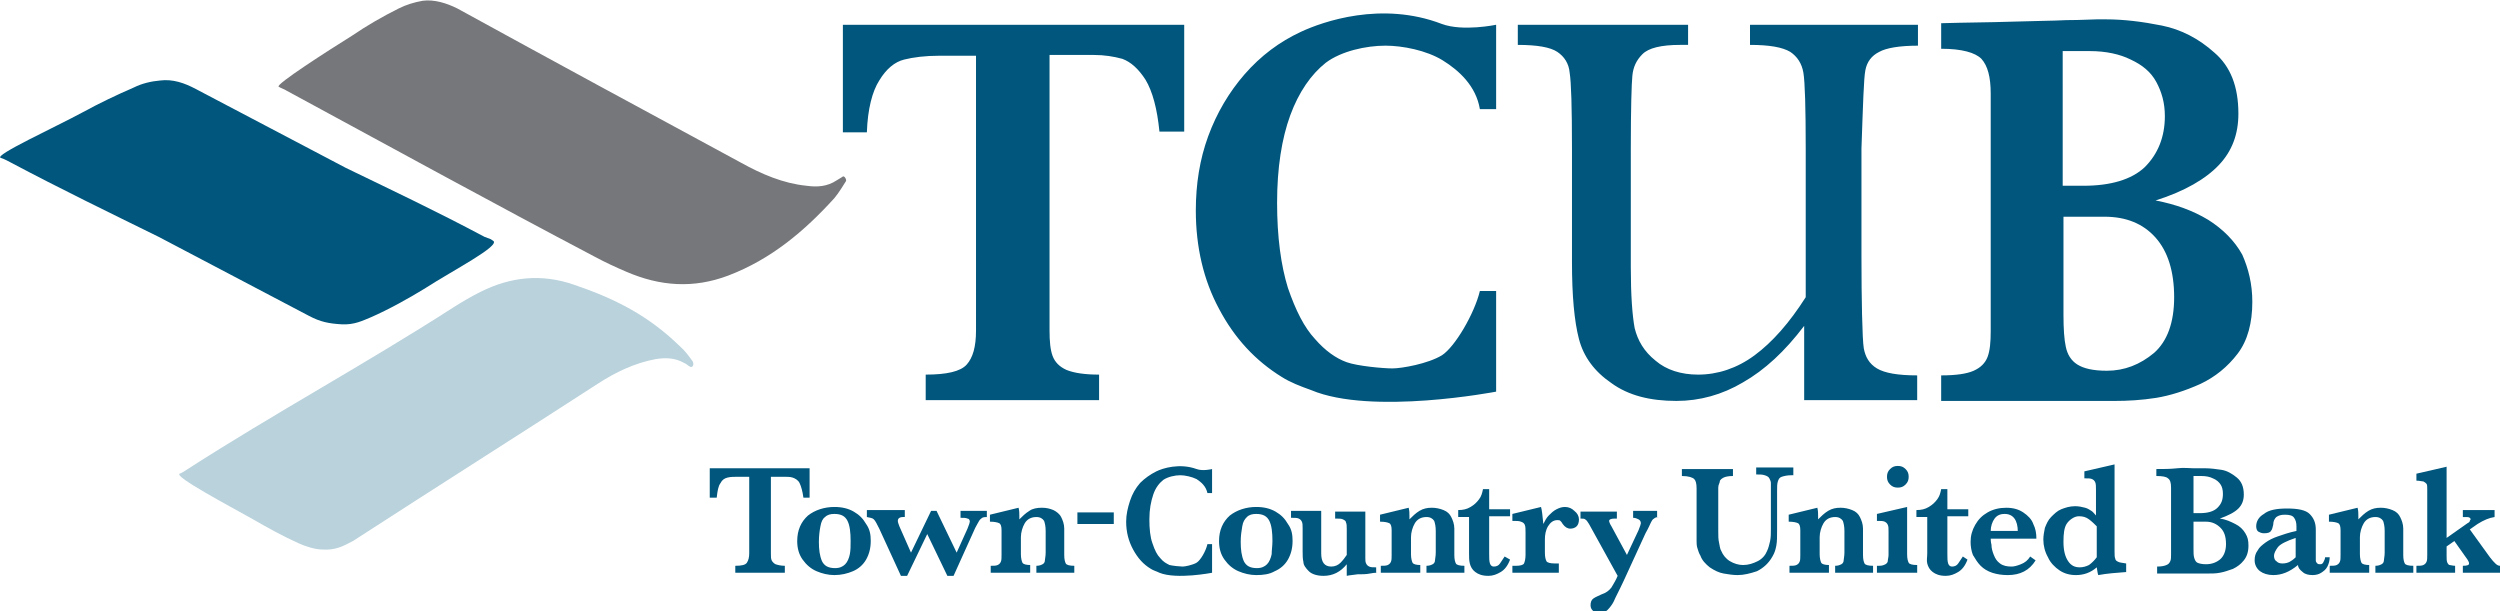 <svg id="PRINT_Artwork" xmlns="http://www.w3.org/2000/svg" viewBox="0 0 323 79"><style>.st0{fill:#76777a}.st1{fill:#b9d2dc}.st2{fill:#00567d}</style><path class="st0" d="M45.5 4.6c1.9-1.3 4-2.5 6-3.5 1-.5 2-.8 3.1-1 1.5-.2 3.1.3 4.5 1C71.3 7.8 83.5 14.4 95.7 21c2.7 1.5 5.5 2.7 8.5 3 1.4.2 2.7.1 3.9-.7.3-.2.7-.4.8-.5.2-.1.5.4.4.6-.2.3-.9 1.5-1.5 2.2-3.9 4.3-8.2 7.9-13.7 10-4.5 1.7-8.8 1.4-13.2-.5-1.4-.6-2.7-1.2-4-1.9-13.3-7-26.6-14.3-39.9-21.5-.3-.2-.7-.3-1-.5-.4-.3 6.3-4.6 9.5-6.6"/><path class="st1" d="M32.7 67.1c1.9 1.1 3.9 2.2 5.9 3.1.9.4 2.1.8 3.1.8 1.6.1 2.6-.4 3.9-1.1 10.5-6.8 21.1-13.5 31.6-20.3 2.3-1.5 4.8-2.7 7.5-3.2 1.2-.2 2.5-.2 3.7.5.3.1.4.3.8.5.3.1.5-.3.3-.7-.5-.7-1-1.4-1.7-2-4-3.9-8.3-6.1-13.6-7.9-4.3-1.5-8.3-1-12.1.9-1.2.6-2.4 1.3-3.5 2-11.5 7.4-23 13.6-34.5 21-.3.2-.6.4-.9.5-.7.4 6.3 4.1 9.5 5.9"/><path class="st2" d="M62.6 30.6c-6.4-3.4-11.5-5.8-17.9-8.9-6.5-3.4-12.9-6.8-19.4-10.2-1.5-.8-3-1.3-4.6-1.1-1.2.1-2.4.4-3.4.9-2.3 1-4.4 2-6.6 3.2C7.2 16.4-.9 20.1.1 20.4c.6.2.9.4 1.3.6 6.4 3.4 12.8 6.5 19.1 9.6C27 34 33.4 37.4 39.9 40.8c1.5.8 2.6 1 4.2 1.1 1.7.1 2.8-.5 3.8-.9 2.3-1 5-2.5 7.1-3.8 3.4-2.2 9.8-5.5 8.7-6.1l-.3-.2M231.5 61.4c-.6 0-1 .1-1.3.2-.3.1-.4.3-.5.6-.1.3-.1.7-.1 1.2v5c0 .9 0 1.6-.1 2.1s-.2.9-.5 1.4c-.5.9-1.2 1.5-2 1.9-.9.3-1.7.5-2.5.5-.6 0-1.2-.1-1.8-.2s-1.2-.4-1.8-.8c-.5-.4-1-.9-1.2-1.5-.2-.3-.3-.7-.4-1-.1-.3-.1-.7-.1-.9v-6.8c0-.6-.1-1-.3-1.2s-.7-.4-1.6-.4v-.9h6.6v.9c-.6 0-1 .1-1.2.2s-.5.3-.5.5-.2.4-.2.8v5.6c0 .6 0 1.1.1 1.5.1.4.1.8.3 1.1.2.5.6 1 1.1 1.3.5.3 1.1.5 1.7.5.7 0 1.3-.2 1.9-.5.6-.3 1-.8 1.2-1.3.2-.4.3-.9.4-1.3.1-.5.1-1 .1-1.6v-4.9-1c0-.2-.1-.4-.2-.6s-.3-.3-.6-.4c-.3-.1-.6-.1-1.1-.1v-.9h4.8v1zM242.1 74h-5v-.9c.4 0 .6-.1.8-.2.2-.1.3-.3.3-.5s.1-.5.1-1v-2.8c0-.6-.1-1-.2-1.3-.2-.3-.5-.5-1-.5-.7 0-1.2.3-1.5.8-.3.5-.5 1.2-.5 1.8v2.2c0 .5.1.9.2 1.1.1.2.5.3 1 .3v1h-5.1v-.9c.4 0 .7 0 .9-.1s.3-.2.4-.4c.1-.2.1-.5.1-.9v-3.2c0-.5-.1-.8-.3-.9s-.6-.2-1.2-.2v-.9l3.7-.9c.1.4.1.7.1 1.1v.4c.4-.4.8-.8 1.3-1.1s1-.4 1.6-.4c.5 0 1 .1 1.5.3s.8.5 1 .9c.2.4.4.9.4 1.5v3.4c0 .6.1.9.2 1.1.1.2.5.3 1.1.3v.9zM247.7 74h-5.2v-.9h.3c.4 0 .6-.1.8-.2s.3-.3.3-.4c0-.2.1-.5.1-.8v-3c0-.4 0-.7-.1-.9s-.2-.3-.4-.4c-.2-.1-.5-.1-1-.1v-.9l3.9-.9v6.1c0 .6.1.9.2 1.1s.5.3 1.1.3v1zm-1.1-12.4c0 .4-.1.7-.4 1-.3.3-.6.4-1 .4s-.7-.1-1-.4c-.3-.3-.4-.6-.4-1s.1-.7.4-1c.3-.3.6-.4 1-.4s.7.1 1 .4c.3.3.4.6.4 1zM254.2 72.3c-.3.8-.7 1.3-1.2 1.6s-1 .5-1.6.5c-.8 0-1.3-.2-1.7-.5-.4-.3-.6-.7-.7-1.1s0-.8 0-1.3v-4.7h-1.4v-.9c.6 0 1.1-.1 1.6-.4s.8-.6 1.1-1c.3-.4.4-.8.5-1.3h.8v2.6h2.7v.9h-2.7v4.8c0 .6 0 1 .1 1.3.1.3.3.4.5.4.3 0 .6-.1.8-.4l.6-.9.6.4zM263.1 69.6h-5.9c0 .1 0 .4.1.8 0 .4.1.8.3 1.3s.4.8.8 1.1.9.4 1.5.4c.3 0 .7-.1 1.2-.3.5-.2.9-.5 1.2-1l.7.5c-.8 1.3-2 1.9-3.6 1.9-.7 0-1.4-.1-2-.3-.6-.2-1.1-.5-1.5-.9-.4-.4-.7-.9-1-1.4-.2-.5-.3-1.1-.3-1.7 0-.8.2-1.5.6-2.2.4-.7.9-1.2 1.6-1.6.7-.4 1.5-.6 2.4-.6.9 0 1.6.2 2.2.6.6.4 1.1.9 1.3 1.5.3.6.4 1.2.4 1.9zm-2.4-.9c0-1.5-.6-2.3-1.7-2.3-.6 0-1 .2-1.3.6-.3.4-.5 1-.5 1.6h3.5zM274.8 73.9c-1.4.1-2.6.2-3.7.4-.1-.2-.1-.5-.2-1-.8.7-1.7 1-2.7 1-.8 0-1.5-.2-2.1-.6s-1.2-1-1.5-1.7c-.4-.7-.6-1.5-.6-2.3 0-.5.1-1 .2-1.5.2-.5.4-1 .8-1.4s.8-.8 1.3-1c.5-.2 1.1-.4 1.8-.4.5 0 .9.1 1.3.2s.6.3.8.4.4.4.6.6v-3.3c0-.4 0-.8-.1-1-.1-.2-.2-.3-.4-.4s-.5-.1-1-.1v-.9l3.9-.9v11.2c0 .5 0 .8.1 1 0 .2.2.3.4.4.2.1.5.1 1 .2v1.1zm-3.9-1.9v-4c-.3-.3-.6-.6-1-.9-.4-.3-.8-.4-1.3-.4-.3 0-.6.1-.9.3-.3.2-.5.4-.7.7-.3.5-.4 1.2-.4 2.3 0 1.1.2 1.9.6 2.5.4.6.9.8 1.5.8.4 0 .8-.1 1.2-.3.4-.3.7-.6 1-1z"/><g><path class="st2" d="M290.5 70.5c0 .8-.2 1.4-.6 1.9-.4.5-.8.8-1.4 1.1-.6.2-1.1.4-1.7.5-.5.1-1.1.1-1.6.1h-6.5v-.9c.6 0 1-.1 1.2-.2.3-.1.4-.3.5-.5.1-.2.1-.5.1-.9V63c0-.6-.1-1-.4-1.2-.2-.2-.7-.3-1.5-.3v-.9c.9 0 1.8 0 2.7-.1s1.5 0 2.1 0h1.5c.7 0 1.4.1 2.1.2.7.1 1.4.5 2 1s.9 1.2.9 2.2c0 .7-.2 1.3-.7 1.8-.5.5-1.3.9-2.4 1.3.8.1 1.4.4 2 .7.6.3 1 .7 1.3 1.2s.4.9.4 1.6zm-3.3-6.7c0-.5-.1-.9-.3-1.2-.2-.3-.5-.6-1-.8-.4-.2-.9-.3-1.5-.3h-1v4.8h.8c1 0 1.8-.2 2.3-.7s.7-1 .7-1.8zm.4 6.5c0-.9-.2-1.6-.7-2.1-.5-.5-1.1-.8-1.9-.8h-1.6v3.5c0 .5 0 .9.1 1.2s.2.5.4.6.6.2 1.1.2c.7 0 1.3-.2 1.8-.6.5-.4.8-1.1.8-2zM301 71.9c0 .5-.1.9-.3 1.3-.2.4-.5.6-.8.8-.3.2-.7.3-1.1.3-.5 0-1-.1-1.3-.4-.4-.3-.6-.6-.6-.9-1.1.9-2.1 1.3-3.2 1.3-.7 0-1.3-.2-1.7-.5s-.7-.8-.7-1.4c0-.5.1-.9.4-1.3.2-.4.6-.7 1-1s1-.6 1.6-.8c.6-.2 1.4-.5 2.4-.7V68c0-.5-.1-.8-.3-1.1-.2-.3-.6-.4-1.2-.4-.5 0-.8.1-1.1.3-.2.2-.4.5-.4 1-.1.3-.1.6-.3.8-.1.2-.4.3-.9.3-.3 0-.5-.1-.7-.2s-.3-.4-.3-.7c0-.6.3-1.2 1-1.6.6-.5 1.6-.7 3-.7s2.4.2 2.9.7c.5.5.8 1.1.8 2v4c0 .2.1.3.2.4.1.1.2.1.4.1s.3-.1.4-.3c.1-.2.2-.4.2-.6h.6zm-4.4.1v-2.5c-1.2.4-2 .8-2.3 1.2-.3.4-.5.8-.5 1.1 0 .3.1.6.3.7.2.2.4.3.8.3s.7-.1.9-.2c.2-.1.5-.3.8-.6z"/><path class="st2" d="M311.9 74h-5v-.9c.4 0 .6-.1.8-.2.2-.1.3-.3.3-.5s.1-.5.1-1v-2.8c0-.6-.1-1-.2-1.3-.2-.3-.5-.5-1-.5-.7 0-1.2.3-1.5.8-.3.5-.5 1.2-.5 1.8v2.2c0 .5.1.9.2 1.1.1.2.5.3 1 .3v1H301v-.9c.4 0 .7 0 .9-.1s.3-.2.4-.4c.1-.2.1-.5.1-.9v-3.2c0-.5-.1-.8-.3-.9s-.6-.2-1.2-.2v-.9l3.7-.9c.1.4.1.7.1 1.1v.4c.4-.4.8-.8 1.3-1.1s1-.4 1.6-.4c.5 0 1 .1 1.5.3s.8.5 1 .9c.2.4.4.9.4 1.5v3.4c0 .6.1.9.2 1.1.1.2.5.3 1.1.3v.9zM323 74h-4.8v-.9c.6 0 .8-.1.8-.3 0-.2-.1-.3-.2-.5l-1.7-2.4-1 .7v1.2c0 .4 0 .7.1.9s.2.3.3.3c.1 0 .4.1.7.1v.9h-5v-.9c.4 0 .7 0 .9-.1s.3-.2.4-.4c.1-.2.1-.5.1-.9v-8.5c0-.3 0-.6-.1-.7-.1-.1-.2-.2-.4-.3-.2 0-.5-.1-.9-.1v-.9l3.9-.9v9.2l2.7-1.9c.2-.1.3-.2.3-.3 0-.1.1-.1.1-.2 0-.2-.2-.3-.5-.3h-.5v-.9h4.1v.9c-.7.1-1.4.4-2.2.9l-1 .7 2.6 3.6c.3.4.5.6.7.8s.4.3.6.3v.9z"/></g><g><path class="st2" d="M104.7 64.3h-.9c-.1-.8-.3-1.5-.5-1.9s-.6-.6-.9-.7c-.3-.1-.7-.1-1.1-.1h-1.7v9.9c0 .4 0 .7.1.9.1.2.3.4.5.5.3.1.7.2 1.2.2v.9H95v-.9c.8 0 1.3-.1 1.5-.4s.3-.7.3-1.2v-9.9h-1.4c-.5 0-1 0-1.4.1s-.7.3-.9.7c-.3.4-.4 1-.5 1.9h-.9v-3.8h12.9v3.8z"/><path class="st2" d="M112.5 69.9c0 .9-.2 1.7-.6 2.4-.4.7-1 1.2-1.7 1.5s-1.5.5-2.4.5c-.8 0-1.6-.2-2.3-.5s-1.3-.8-1.8-1.5-.7-1.5-.7-2.4c0-1.4.5-2.5 1.4-3.3.9-.7 2.1-1.1 3.4-1.1 1 0 1.8.2 2.5.6.7.4 1.2.9 1.6 1.6.5.7.6 1.4.6 2.2zm-2.6 0c0-1.1-.1-2-.4-2.6s-.8-.9-1.7-.9c-.5 0-.9.1-1.2.4-.3.2-.5.6-.6 1.2-.1.5-.2 1.2-.2 2 0 1 .1 1.8.4 2.5.3.6.8.9 1.7.9.6 0 1-.2 1.3-.5.3-.3.5-.8.6-1.3s.1-1.1.1-1.7zM127.6 66.8c-.3 0-.5 0-.7.1-.1.1-.3.2-.4.4-.1.2-.3.5-.5.9l-2.8 6.2h-.8l-2.6-5.4-2.6 5.4h-.8l-2.8-6.1c-.3-.6-.5-1-.7-1.2s-.5-.2-.9-.3v-.9h4.9v.9h-.1-.1c-.5 0-.7.2-.7.5 0 .2.1.4.2.7l1.5 3.4 2.6-5.4h.7l2.6 5.4 1.4-3.1c.2-.5.3-.8.3-.9 0-.2-.1-.4-.3-.4-.2-.1-.5-.1-.9-.1V66h3.4v.8zM138.9 74h-5v-.9c.4 0 .6-.1.8-.2.2-.1.3-.3.3-.5s.1-.5.1-1v-2.8c0-.6-.1-1-.2-1.3-.2-.3-.5-.5-1-.5-.7 0-1.2.3-1.5.8-.3.5-.5 1.2-.5 1.8v2.2c0 .5.1.9.2 1.1.1.2.5.3 1 .3v1H128v-.9c.4 0 .7 0 .9-.1.2-.1.3-.2.4-.4.1-.2.1-.5.1-.9v-3.2c0-.5-.1-.8-.3-.9s-.6-.2-1.2-.2v-.9l3.7-.9c.1.4.1.7.1 1.1v.4c.4-.4.8-.8 1.3-1.1.4-.3 1-.4 1.6-.4.6 0 1 .1 1.5.3.4.2.8.5 1 .9.2.4.4.9.4 1.5v3.4c0 .6.1.9.2 1.1s.5.3 1.1.3v.9zM139.2 66.2h4.7v1.5h-4.7v-1.5zM167 69.9c0 .9-.2 1.7-.6 2.4s-1 1.2-1.7 1.5c-.7.4-1.5.5-2.4.5-.8 0-1.6-.2-2.3-.5-.7-.3-1.3-.8-1.8-1.5s-.7-1.5-.7-2.4c0-1.4.5-2.5 1.4-3.3.9-.7 2.1-1.1 3.4-1.1 1 0 1.8.2 2.5.6.7.4 1.2.9 1.6 1.6.5.7.6 1.4.6 2.2zm-2.6 0c0-1.1-.1-2-.4-2.6s-.8-.9-1.7-.9c-.5 0-.9.1-1.2.4s-.5.6-.6 1.2-.2 1.2-.2 2c0 1 .1 1.8.4 2.5.3.6.8.9 1.7.9.6 0 1-.2 1.3-.5.3-.3.5-.8.6-1.3 0-.5.1-1.1.1-1.7zM178 74c-.2 0-.5 0-1 .1s-1 .1-1.6.1c-.6.1-1 .1-1.4.2v-1.5c-.8 1-1.8 1.5-3 1.5-.8 0-1.5-.2-1.9-.6s-.7-.8-.7-1.2c-.1-.4-.1-.9-.1-1.4v-2.9c0-.4 0-.7-.1-.9s-.2-.3-.4-.4c-.2-.1-.5-.1-1-.1V66h3.9v5.5c0 1.1.4 1.7 1.3 1.7.5 0 .9-.2 1.2-.5s.6-.7.8-1v-3.3c0-.4 0-.7-.1-.9 0-.2-.2-.3-.4-.4-.2-.1-.5-.1-1-.1v-.9h3.9v6c0 .3 0 .5.1.7.1.2.2.3.4.4.2.1.5.1.9.1v.7zM189.3 74h-5v-.9c.4 0 .6-.1.8-.2.2-.1.3-.3.3-.5s.1-.5.1-1v-2.8c0-.6-.1-1-.2-1.3-.2-.3-.5-.5-1-.5-.7 0-1.2.3-1.5.8-.3.5-.5 1.2-.5 1.8v2.2c0 .5.1.9.2 1.1.1.2.5.3 1 .3v1h-5.1v-.9c.4 0 .7 0 .9-.1s.3-.2.4-.4c.1-.2.1-.5.1-.9v-3.2c0-.5-.1-.8-.3-.9s-.6-.2-1.2-.2v-.9l3.7-.9c.1.4.1.7.1 1.1v.4c.4-.4.8-.8 1.3-1.1s1-.4 1.6-.4c.5 0 1 .1 1.5.3s.8.5 1 .9c.2.4.4.9.4 1.5v3.4c0 .6.1.9.2 1.1.1.2.5.3 1.1.3v.9zM195.1 72.3c-.3.8-.7 1.3-1.2 1.6s-1 .5-1.6.5c-.8 0-1.3-.2-1.7-.5-.4-.3-.6-.7-.7-1.1s-.1-.8-.1-1.3v-4.7h-1.4v-.9c.6 0 1.1-.1 1.6-.4s.8-.6 1.1-1c.3-.4.4-.8.5-1.3h.8v2.6h2.7v.9h-2.7v4.8c0 .6 0 1 .1 1.3.1.3.3.4.5.4.3 0 .6-.1.8-.4l.6-.9.7.4zM204 67.1c0 .4-.1.7-.3.9-.2.2-.5.3-.8.3-.4 0-.7-.2-1-.6-.1-.2-.2-.3-.3-.4-.1-.1-.2-.1-.4-.1-.5 0-.9.3-1.2.8s-.4 1.1-.4 1.7v1.7c0 .6.1.9.2 1.1s.5.3 1.1.3h.5V74h-6v-.9h.5c.5 0 .9-.1 1-.3.1-.2.2-.6.2-1.1v-2.9c0-.4 0-.8-.1-1-.1-.2-.2-.3-.5-.4-.2-.1-.6-.1-1.1-.1v-.9l3.7-.9c.1.3.2 1.1.3 2.2.2-.4.4-.8.7-1.1.3-.3.6-.6 1-.8.4-.2.7-.3 1.1-.3.5 0 .9.2 1.2.5.4.3.6.7.6 1.1zM214.3 66.8c-.3 0-.5.1-.6.2-.2.1-.3.3-.4.5-.1.2-.3.7-.7 1.4l-2.8 6.1c-.6 1.3-1.1 2.2-1.3 2.7-.2.4-.5.8-.8 1.1s-.6.4-1.1.4c-.3 0-.6-.1-.8-.3-.2-.2-.3-.4-.3-.7 0-.4.1-.7.4-.9s.6-.3 1-.5c.6-.2 1-.5 1.3-.9.3-.5.6-1 .8-1.5l-3.7-6.7c-.2-.3-.3-.5-.5-.6-.1-.1-.3-.1-.6-.1v-.9h4.7v.9h-.3c-.4 0-.7.1-.7.3 0 .1.1.4.3.7l2 3.7 1.5-3.2c.2-.5.3-.8.3-.9 0-.2-.1-.4-.3-.5-.2-.1-.4-.2-.7-.2V66h3.1v.8zM154.6 72.7c-.5.3-1.5.5-1.8.5-.3 0-1.3-.1-1.7-.2-.4-.2-.8-.4-1.2-.9-.4-.4-.7-1-1-1.9-.3-.8-.4-1.9-.4-3.1 0-1.3.2-2.3.5-3.2.3-.9.8-1.5 1.3-1.9.6-.4 1.5-.6 2.2-.6.6 0 1.5.2 2.1.5.6.4 1.2.9 1.4 1.8h.6v-3.1s-1.2.3-2 0c-2.2-.8-4.4-.1-5.2.3-.8.4-1.5.9-2.1 1.5-.6.7-1 1.4-1.3 2.3-.3.9-.5 1.8-.5 2.7 0 1.3.3 2.5.9 3.6.6 1.1 1.3 1.9 2.3 2.5.3.2.7.3 1.1.5 2.2.9 6.8 0 6.8 0v-3.7h-.6c-.2.9-.9 2.1-1.4 2.4z"/></g><g><path class="st2" d="M152.9 17h-3.1c-.3-3-.9-5.2-1.8-6.7-.9-1.4-1.9-2.3-3-2.7-1.1-.3-2.3-.5-3.7-.5h-5.7v35.6c0 1.4.1 2.5.4 3.3.3.8.9 1.4 1.8 1.8 1 .4 2.4.6 4.2.6v3.3h-22.4v-3.3c2.7 0 4.5-.4 5.3-1.3.8-.9 1.2-2.3 1.2-4.4V7.2h-4.7c-1.9 0-3.4.2-4.6.5-1.2.3-2.3 1.2-3.2 2.7-.9 1.4-1.5 3.7-1.6 6.7h-3.1V3.2H153V17zM291 39c0 2.7-.6 5-1.9 6.7-1.3 1.7-2.9 3-4.8 3.9-2 .9-3.9 1.5-5.7 1.8-1.9.3-3.7.4-5.4.4h-22.4v-3.3c1.9 0 3.3-.2 4.2-.6.9-.4 1.5-1 1.8-1.8.3-.8.4-1.9.4-3.3V12.1c0-2.2-.4-3.6-1.2-4.5-.8-.8-2.5-1.3-5.2-1.3V3c3.2-.1 6.2-.1 9.1-.2 2.9-.1 5.2-.1 7.1-.2 1.9 0 3.2-.1 3.9-.1h1.2c2.3 0 4.7.3 7.2.8s4.8 1.7 6.8 3.5c2.1 1.8 3.1 4.4 3.1 7.9 0 2.6-.8 4.8-2.5 6.6-1.7 1.8-4.4 3.4-8.2 4.6 2.6.5 4.8 1.3 6.8 2.5 1.9 1.2 3.4 2.7 4.4 4.5.8 1.8 1.3 3.8 1.3 6.1m-11.3-24c0-1.7-.4-3.1-1.1-4.4-.7-1.3-1.8-2.2-3.3-2.9-1.4-.7-3.2-1.1-5.3-1.1h-3.5V24h2.7c3.5 0 6.2-.8 7.9-2.4 1.7-1.7 2.6-3.9 2.6-6.6m1.2 23.4c0-3.3-.8-5.9-2.4-7.7-1.6-1.8-3.8-2.7-6.6-2.7h-5.3v12.7c0 1.8.1 3.2.3 4.1.2 1 .7 1.8 1.5 2.3.8.5 2 .8 3.8.8 2.3 0 4.3-.8 6.1-2.3 1.7-1.5 2.6-3.9 2.6-7.2M241 9.1c.2-1.1.8-1.9 1.8-2.4.9-.5 2.6-.8 5-.8V3.2h-21.7v2.6c2.5 0 4.2.3 5.2.9.9.6 1.5 1.5 1.7 2.7.2 1.2.3 4.5.3 9.9v19.1c-2.1 3.3-4.3 5.8-6.6 7.5-2.3 1.7-4.8 2.5-7.3 2.5-2.2 0-4.1-.6-5.5-1.8-1.5-1.2-2.3-2.6-2.7-4.2-.3-1.6-.5-4.2-.5-7.9V19.2c0-5.2.1-8.4.2-9.4.1-1.1.5-2 1.3-2.8.8-.8 2.4-1.2 4.9-1.2h1V3.2h-22v2.6c2.5 0 4.2.3 5.1.9.9.6 1.5 1.5 1.6 2.7.2 1.2.3 4.5.3 9.9v14.6c0 4.3.3 7.6.9 9.9.6 2.3 2 4.2 4.2 5.7 2.2 1.6 5 2.3 8.4 2.3 3 0 5.9-.8 8.6-2.4 2.8-1.6 5.4-4 7.9-7.3v9.6H247.7v-3.2c-2.5 0-4.2-.3-5.2-.9s-1.5-1.5-1.7-2.6c-.2-1.2-.3-6.5-.3-11.9V19.2c.2-5.7.3-9.1.5-10.1zM186.3 45.9c-1.8 1.1-5.2 1.7-6.4 1.7-1.2 0-4.5-.3-5.9-.8-1.4-.5-2.8-1.5-4.1-3-1.4-1.5-2.5-3.7-3.5-6.6-.9-2.9-1.4-6.6-1.4-11 0-4.5.6-8.3 1.7-11.3s2.7-5.3 4.6-6.8c2-1.5 5.2-2.2 7.7-2.2 2.2 0 5.3.6 7.4 1.9s4.3 3.3 4.8 6.3h2.1V3.2s-4.3.9-7-.1c-7.8-3-15.4-.3-18.2 1-2.8 1.3-5.2 3.1-7.3 5.5-2 2.3-3.6 5-4.7 8s-1.6 6.2-1.6 9.6c0 4.7 1 9 3 12.7 2 3.8 4.7 6.7 8.1 8.8 1.1.7 2.4 1.2 3.8 1.7 7.8 3.3 23.9.2 23.9.2v-13h-2.1c-.7 2.9-3.2 7.2-4.9 8.3z"/></g></svg>